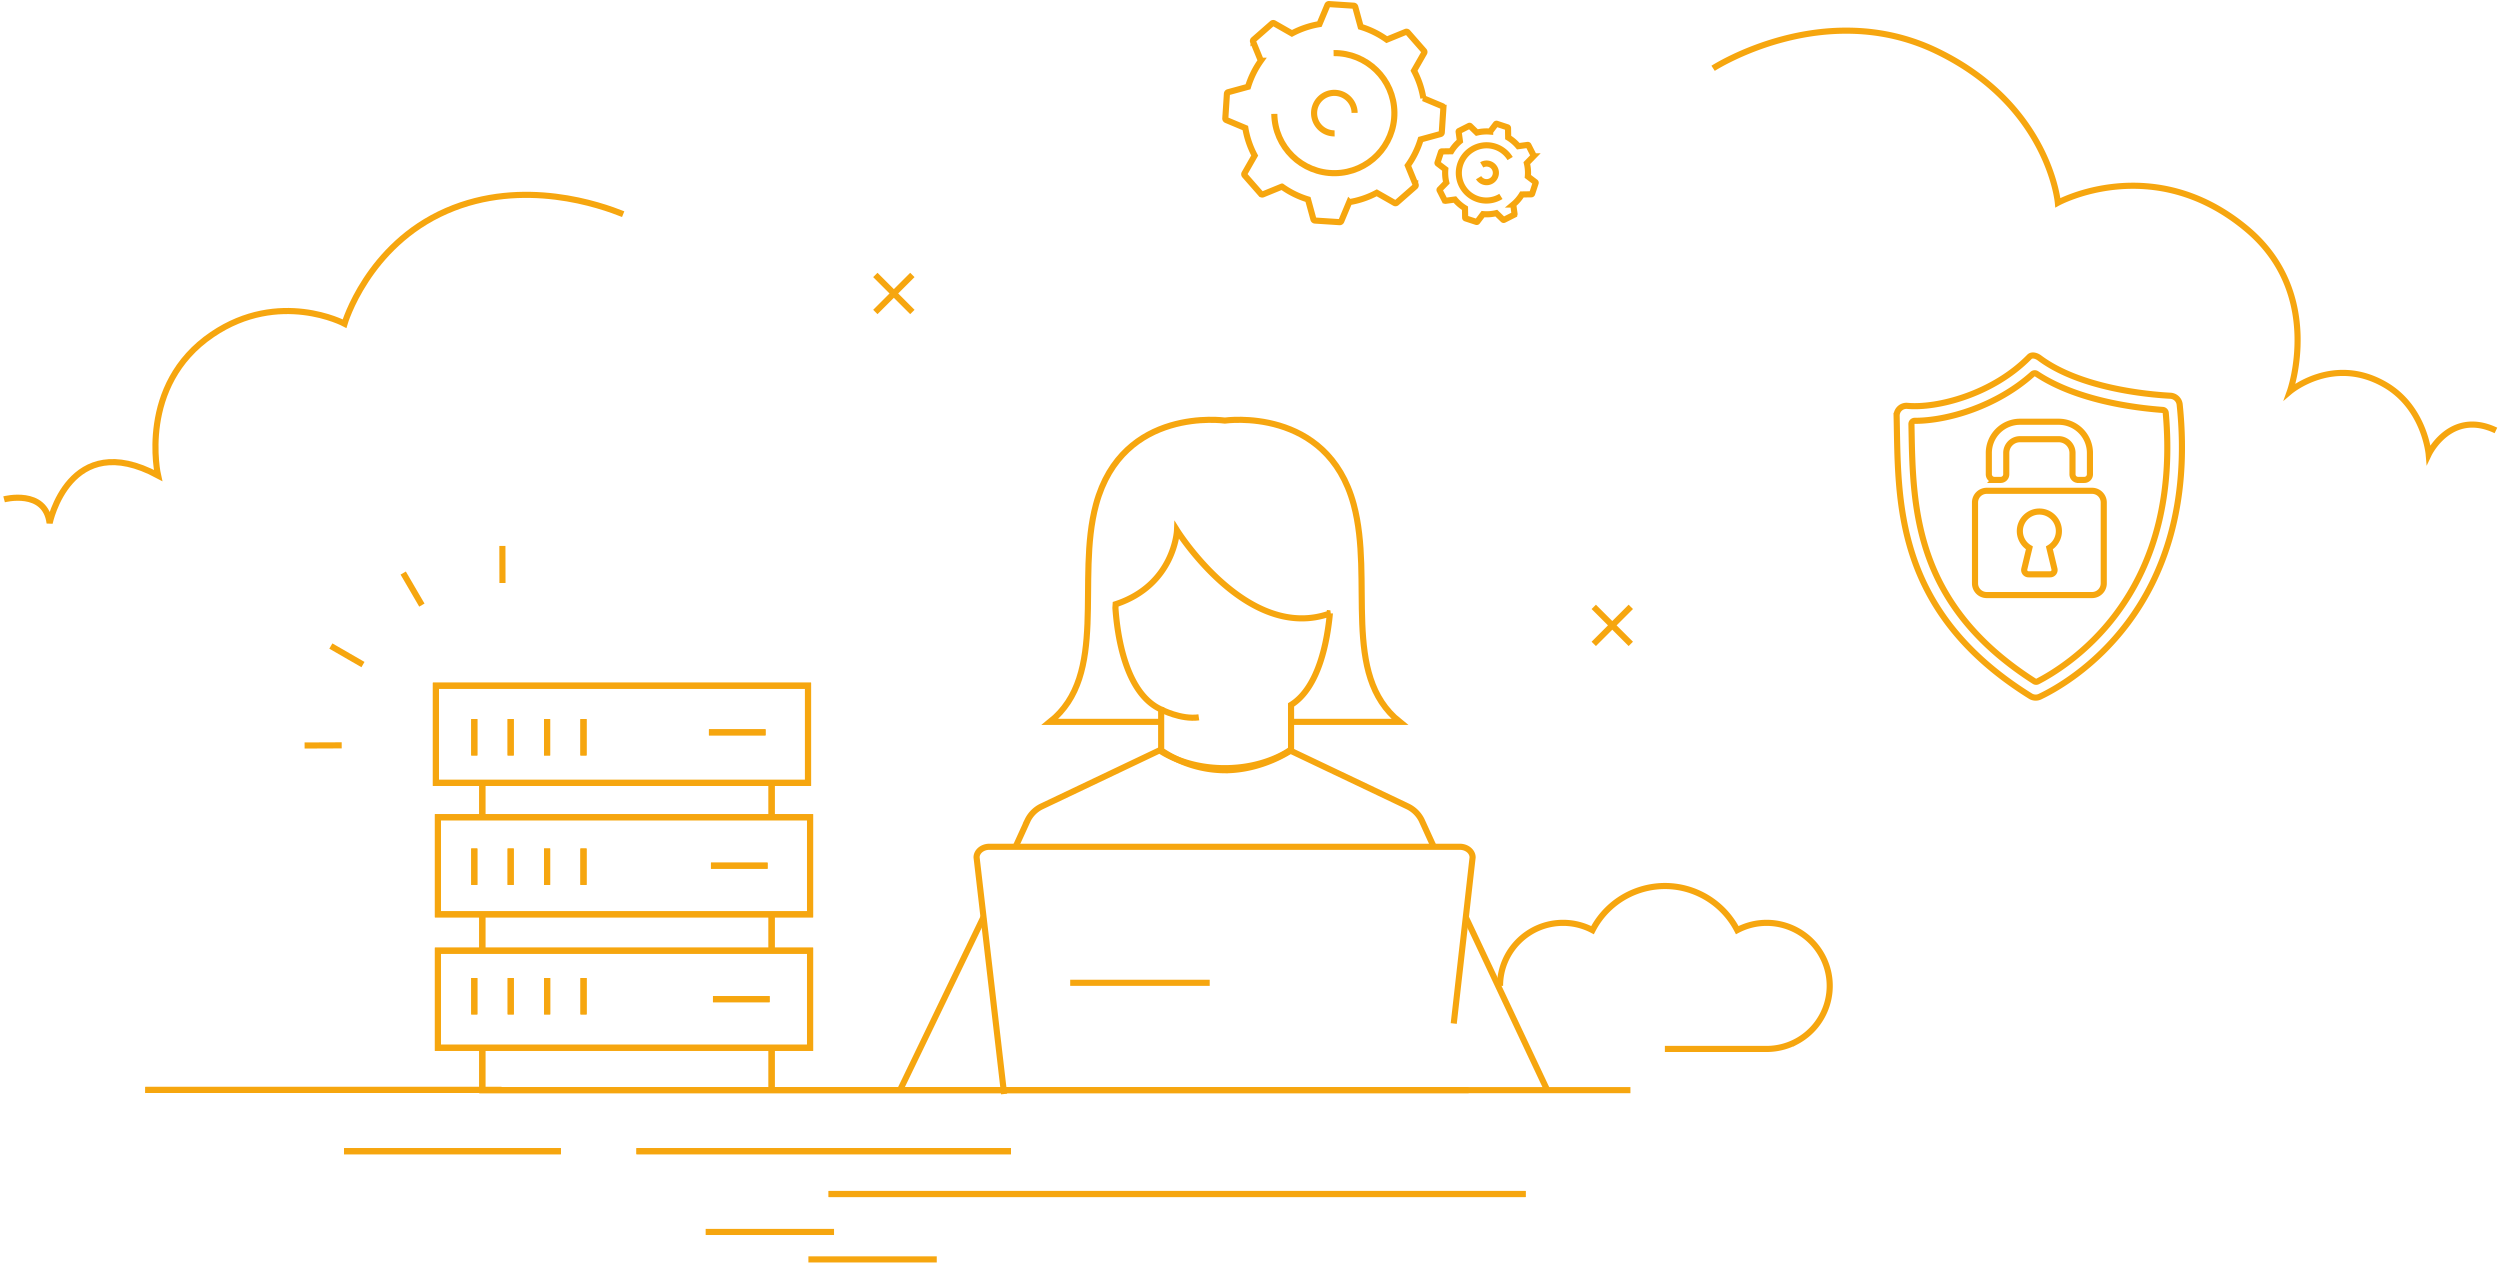 <svg width="612" height="310" viewBox="0 0 612 310" xmlns="http://www.w3.org/2000/svg">
    <g stroke="#F6A60F" stroke-width="1.5" fill="none" fill-rule="evenodd">
        <path d="M106.714 191.644h91.088v-23.782h-91.088zM198.301 200.057h-91.093v23.766h91.093zM198.301 232.73h-91.093v23.766h91.093zM116.105 176.026v8.913M125.013 176.026v8.913M133.926 176.026v8.913M142.839 176.026v8.913M116.105 207.712v8.913M125.013 207.712v8.913M133.926 207.712v8.913M142.839 207.712v8.913M116.105 239.419v8.913M125.029 239.419v8.913M133.942 239.419v8.913M142.855 239.419v8.913M173.548 179.274h13.86M174.042 211.921h13.86M174.535 244.595h13.866M188.895 200.036v-8.393M188.895 232.73v-8.929"/>
        <path d="M118.064 256.475v10.394h70.831v-10.394M118.064 223.802v8.908M118.064 191.622v8.414M188.895 266.869h170.629M202.845 292.297h170.629M155.802 281.807h91.687M84.223 281.807h53.084M172.746 301.581h31.427M35.571 266.816h87.186M106.714 191.644h91.088v-23.782h-91.088zM198.301 200.057h-91.093v23.766h91.093z"/>
        <path d="M198.301 232.73h-91.093v23.766h91.093zM116.105 176.026v8.913M125.013 176.026v8.913M133.926 176.026v8.913M142.839 176.026v8.913M116.105 207.712v8.913M125.013 207.712v8.913M133.926 207.712v8.913M142.839 207.712v8.913M116.105 239.419v8.913M125.029 239.419v8.913M133.942 239.419v8.913M142.855 239.419v8.913M173.548 179.274h13.86M174.042 211.921h13.86M174.535 244.595h13.866M188.895 200.036v-8.393M188.895 232.73v-8.929"/>
        <path d="M118.064 256.475v10.394h70.831v-10.394M118.064 223.802v8.908M118.064 191.622v8.414M188.895 266.869h210.233M202.845 292.297h170.629M155.802 281.807h91.687M84.223 281.807h53.084M197.894 308.304h31.426M35.571 266.816h87.186M1 122.233s10.086-2.654 11.148 5.839c0 0 4.777-23.357 26.542-11.678 0 0-5.043-22.1 13.271-34.505 16.456-11.148 32.382-2.654 32.382-2.654s5.584-19.148 24.949-27.604c18.845-8.228 37.956-1.327 43.264.796M261.983 240.593h34.155M284.252 176.706h-27.2c14.407-11.519 6.274-34.738 11.253-53.2 6.514-24.139 31.543-20.55 31.543-20.55s25.03-3.589 31.543 20.55c4.979 18.462-3.153 41.681 11.254 53.2H316.05"/>
        <path d="M293.473 175.607c-4.395.61-9.221-1.927-9.221-1.927"/>
        <path d="M325.557 150.153c-.595 6.492-2.617 18.128-9.507 22.407v11.111s-7.04 4.883-16.202 4.883a27.988 27.988 0 0 1-15.596-4.883v-9.98c-8.796-3.966-10.76-18.389-11.196-24.876l.059-.897c14.444-4.75 15.017-18.096 15.017-18.096s17.226 27.604 37.467 20.336l-.042-.005z"/>
        <path d="m248.616 207.294 2.967-6.508a7.365 7.365 0 0 1 3.44-3.387l28.852-13.728s5.892 4.375 15.925 4.375c10.033 0 15.925-4.375 15.925-4.375l28.852 13.728a7.365 7.365 0 0 1 3.44 3.387l2.967 6.508M378.758 266.846l-19.949-42.347M220.331 266.846l20.434-42.347"/>
        <path d="m245.808 267.815-6.742-57.92c0-1.428 1.402-2.602 3.116-2.602h115.194c1.714 0 3.116 1.174 3.116 2.602l-4.619 40.662M367.212 241.348c-.005-8.52 6.898-15.431 15.418-15.436a15.415 15.415 0 0 1 7.218 1.788c5.044-9.785 17.066-13.627 26.851-8.582a19.935 19.935 0 0 1 8.582 8.582c7.538-3.978 16.873-1.092 20.85 6.446 3.978 7.538 1.092 16.873-6.445 20.85a15.438 15.438 0 0 1-7.207 1.784h-24.917M399.218 148.557l-9.067 9.067M399.218 157.624l-9.067-9.067M223.35 67.307l-9.067 9.067M223.35 76.374l-9.067-9.067M419.365 16.722s27.073-17.518 54.677-4.247c27.604 13.27 29.727 37.159 29.727 37.159s23.257-12.74 46.184 6.37c19.11 15.926 10.617 39.814 10.617 39.814s10.617-9.025 23.357-1.593c9.64 5.627 10.617 16.987 10.617 16.987s5.308-11.147 16.456-5.84M83.649 182.458l-9.083.037M88.856 162.689l-7.862-4.539M103.274 148.128l-4.571-7.846M123.005 142.719l-.021-9.077M353.34 26.406a.413.413 0 0 0-.252-.409l-4.65-1.951a21.956 21.956 0 0 0-2.285-6.737l2.497-4.376a.415.415 0 0 0-.05-.479l-3.987-4.545a.414.414 0 0 0-.468-.111l-4.664 1.907a21.942 21.942 0 0 0-6.383-3.143l-1.33-4.863a.412.412 0 0 0-.372-.304l-6.034-.394a.413.413 0 0 0-.41.253l-1.95 4.649a21.971 21.971 0 0 0-6.738 2.286l-4.376-2.497a.414.414 0 0 0-.478.048l-4.546 3.989a.413.413 0 0 0-.11.468l1.907 4.663a21.988 21.988 0 0 0-3.144 6.384l-4.863 1.329a.416.416 0 0 0-.304.373l-.394 6.034a.415.415 0 0 0 .253.409l4.649 1.951a21.932 21.932 0 0 0 2.287 6.737l-2.498 4.376a.415.415 0 0 0 .049.479l3.988 4.546a.415.415 0 0 0 .468.11l4.664-1.907a21.954 21.954 0 0 0 6.383 3.143l1.33 4.863a.412.412 0 0 0 .372.304l6.035.394c.176.012.34-.09.409-.253l1.95-4.648a21.964 21.964 0 0 0 6.738-2.287l4.376 2.497a.414.414 0 0 0 .478-.048l4.546-3.989a.413.413 0 0 0 .11-.468l-1.906-4.663a21.985 21.985 0 0 0 3.143-6.384l4.863-1.329a.416.416 0 0 0 .304-.373l.394-6.034z"/>
        <path d="M326.464 12.996c8.117-.102 14.78 6.396 14.882 14.513.1 8.117-6.396 14.779-14.513 14.881-8.117.102-14.78-6.395-14.882-14.512"/>
        <path d="M326.71 32.653a4.967 4.967 0 0 1-5.022-4.898 4.967 4.967 0 0 1 4.898-5.023 4.966 4.966 0 0 1 5.023 4.898M375.928 44.797a.19.19 0 0 0-.066-.211l-1.843-1.4a10.066 10.066 0 0 0-.246-3.256l1.611-1.66a.19.19 0 0 0 .033-.217l-1.253-2.477a.189.189 0 0 0-.195-.103l-2.292.314a10.065 10.065 0 0 0-2.478-2.127l-.034-2.314a.19.19 0 0 0-.13-.178l-2.638-.866a.19.19 0 0 0-.21.066l-1.4 1.843a10.092 10.092 0 0 0-3.257.246l-1.66-1.611a.19.19 0 0 0-.218-.033l-2.477 1.253a.189.189 0 0 0-.102.195l.314 2.292a10.07 10.07 0 0 0-2.128 2.478l-2.314.034a.193.193 0 0 0-.178.13l-.865 2.639a.189.189 0 0 0 .065.21l1.844 1.399a10.092 10.092 0 0 0 .245 3.257l-1.61 1.66a.188.188 0 0 0-.033.218l1.252 2.477a.19.19 0 0 0 .196.103l2.291-.314a10.086 10.086 0 0 0 2.478 2.127l.035 2.314a.19.19 0 0 0 .131.178l2.637.865a.19.19 0 0 0 .211-.065l1.4-1.844c1.076.094 2.175.017 3.256-.245l1.66 1.61c.058.057.145.07.218.034l2.477-1.253a.19.19 0 0 0 .102-.196l-.314-2.291a10.09 10.09 0 0 0 2.128-2.478l2.314-.035a.188.188 0 0 0 .177-.131l.866-2.637z"/>
        <path d="M367.42 48.081a6.747 6.747 0 1 1-7.008-11.531 6.746 6.746 0 0 1 9.27 2.261"/>
        <path d="M362.733 40.37a2.28 2.28 0 0 1 3.129.762 2.28 2.28 0 0 1-.764 3.13 2.28 2.28 0 0 1-3.13-.764M465.055 99.996a2.41 2.41 0 0 1 1.862-.641c7.315.658 20.961-2.865 29.88-11.991.62-.634 1.748-.276 2.458.255 9.92 7.413 26.361 8.949 32.07 9.262a2.408 2.408 0 0 1 2.26 2.157c5.19 50.133-27.45 68.3-34.22 71.507-.74.35-1.613.299-2.308-.134-33.74-21.016-32.297-48.347-32.764-68.6a2.417 2.417 0 0 1 .762-1.815z"/>
        <path d="M498.451 166.903a.805.805 0 0 1-.433-.126c-12.935-8.27-21.366-18.155-25.774-30.222-3.936-10.777-4.129-21.751-4.299-31.434l-.023-1.291a.794.794 0 0 1 .801-.812h.001c8.011 0 20.034-3.537 28.853-11.44a.8.8 0 0 1 .975-.07c9.69 6.43 23.512 8.302 30.889 8.845a.795.795 0 0 1 .736.728c1.715 19.56-2.354 36.102-12.093 49.164-7.273 9.755-15.898 14.838-19.269 16.57a.791.791 0 0 1-.364.088z"/>
        <path d="M510.245 117.482h-1.526a1.372 1.372 0 0 1-1.372-1.372v-5.215a3.38 3.38 0 0 0-3.38-3.38h-9.454a3.38 3.38 0 0 0-3.38 3.38v5.215c0 .758-.614 1.372-1.372 1.372h-1.526a1.371 1.371 0 0 1-1.37-1.372v-5.215a7.648 7.648 0 0 1 7.648-7.65h9.454a7.65 7.65 0 0 1 7.65 7.65v5.215c0 .758-.614 1.372-1.372 1.372zM502.93 139.282a1.06 1.06 0 0 1-1.03 1.308h-5.32a1.06 1.06 0 0 1-1.03-1.308l1.242-5.166a4.778 4.778 0 0 1-2.325-4.365c.127-2.399 2.07-4.363 4.468-4.512a4.782 4.782 0 0 1 2.755 8.877l1.24 5.166zm9.207-19.13h-25.792a2.861 2.861 0 0 0-2.862 2.86v19.795a2.861 2.861 0 0 0 2.862 2.861h25.792a2.862 2.862 0 0 0 2.862-2.86v-19.796a2.862 2.862 0 0 0-2.862-2.86z"/>
    </g>
</svg>
